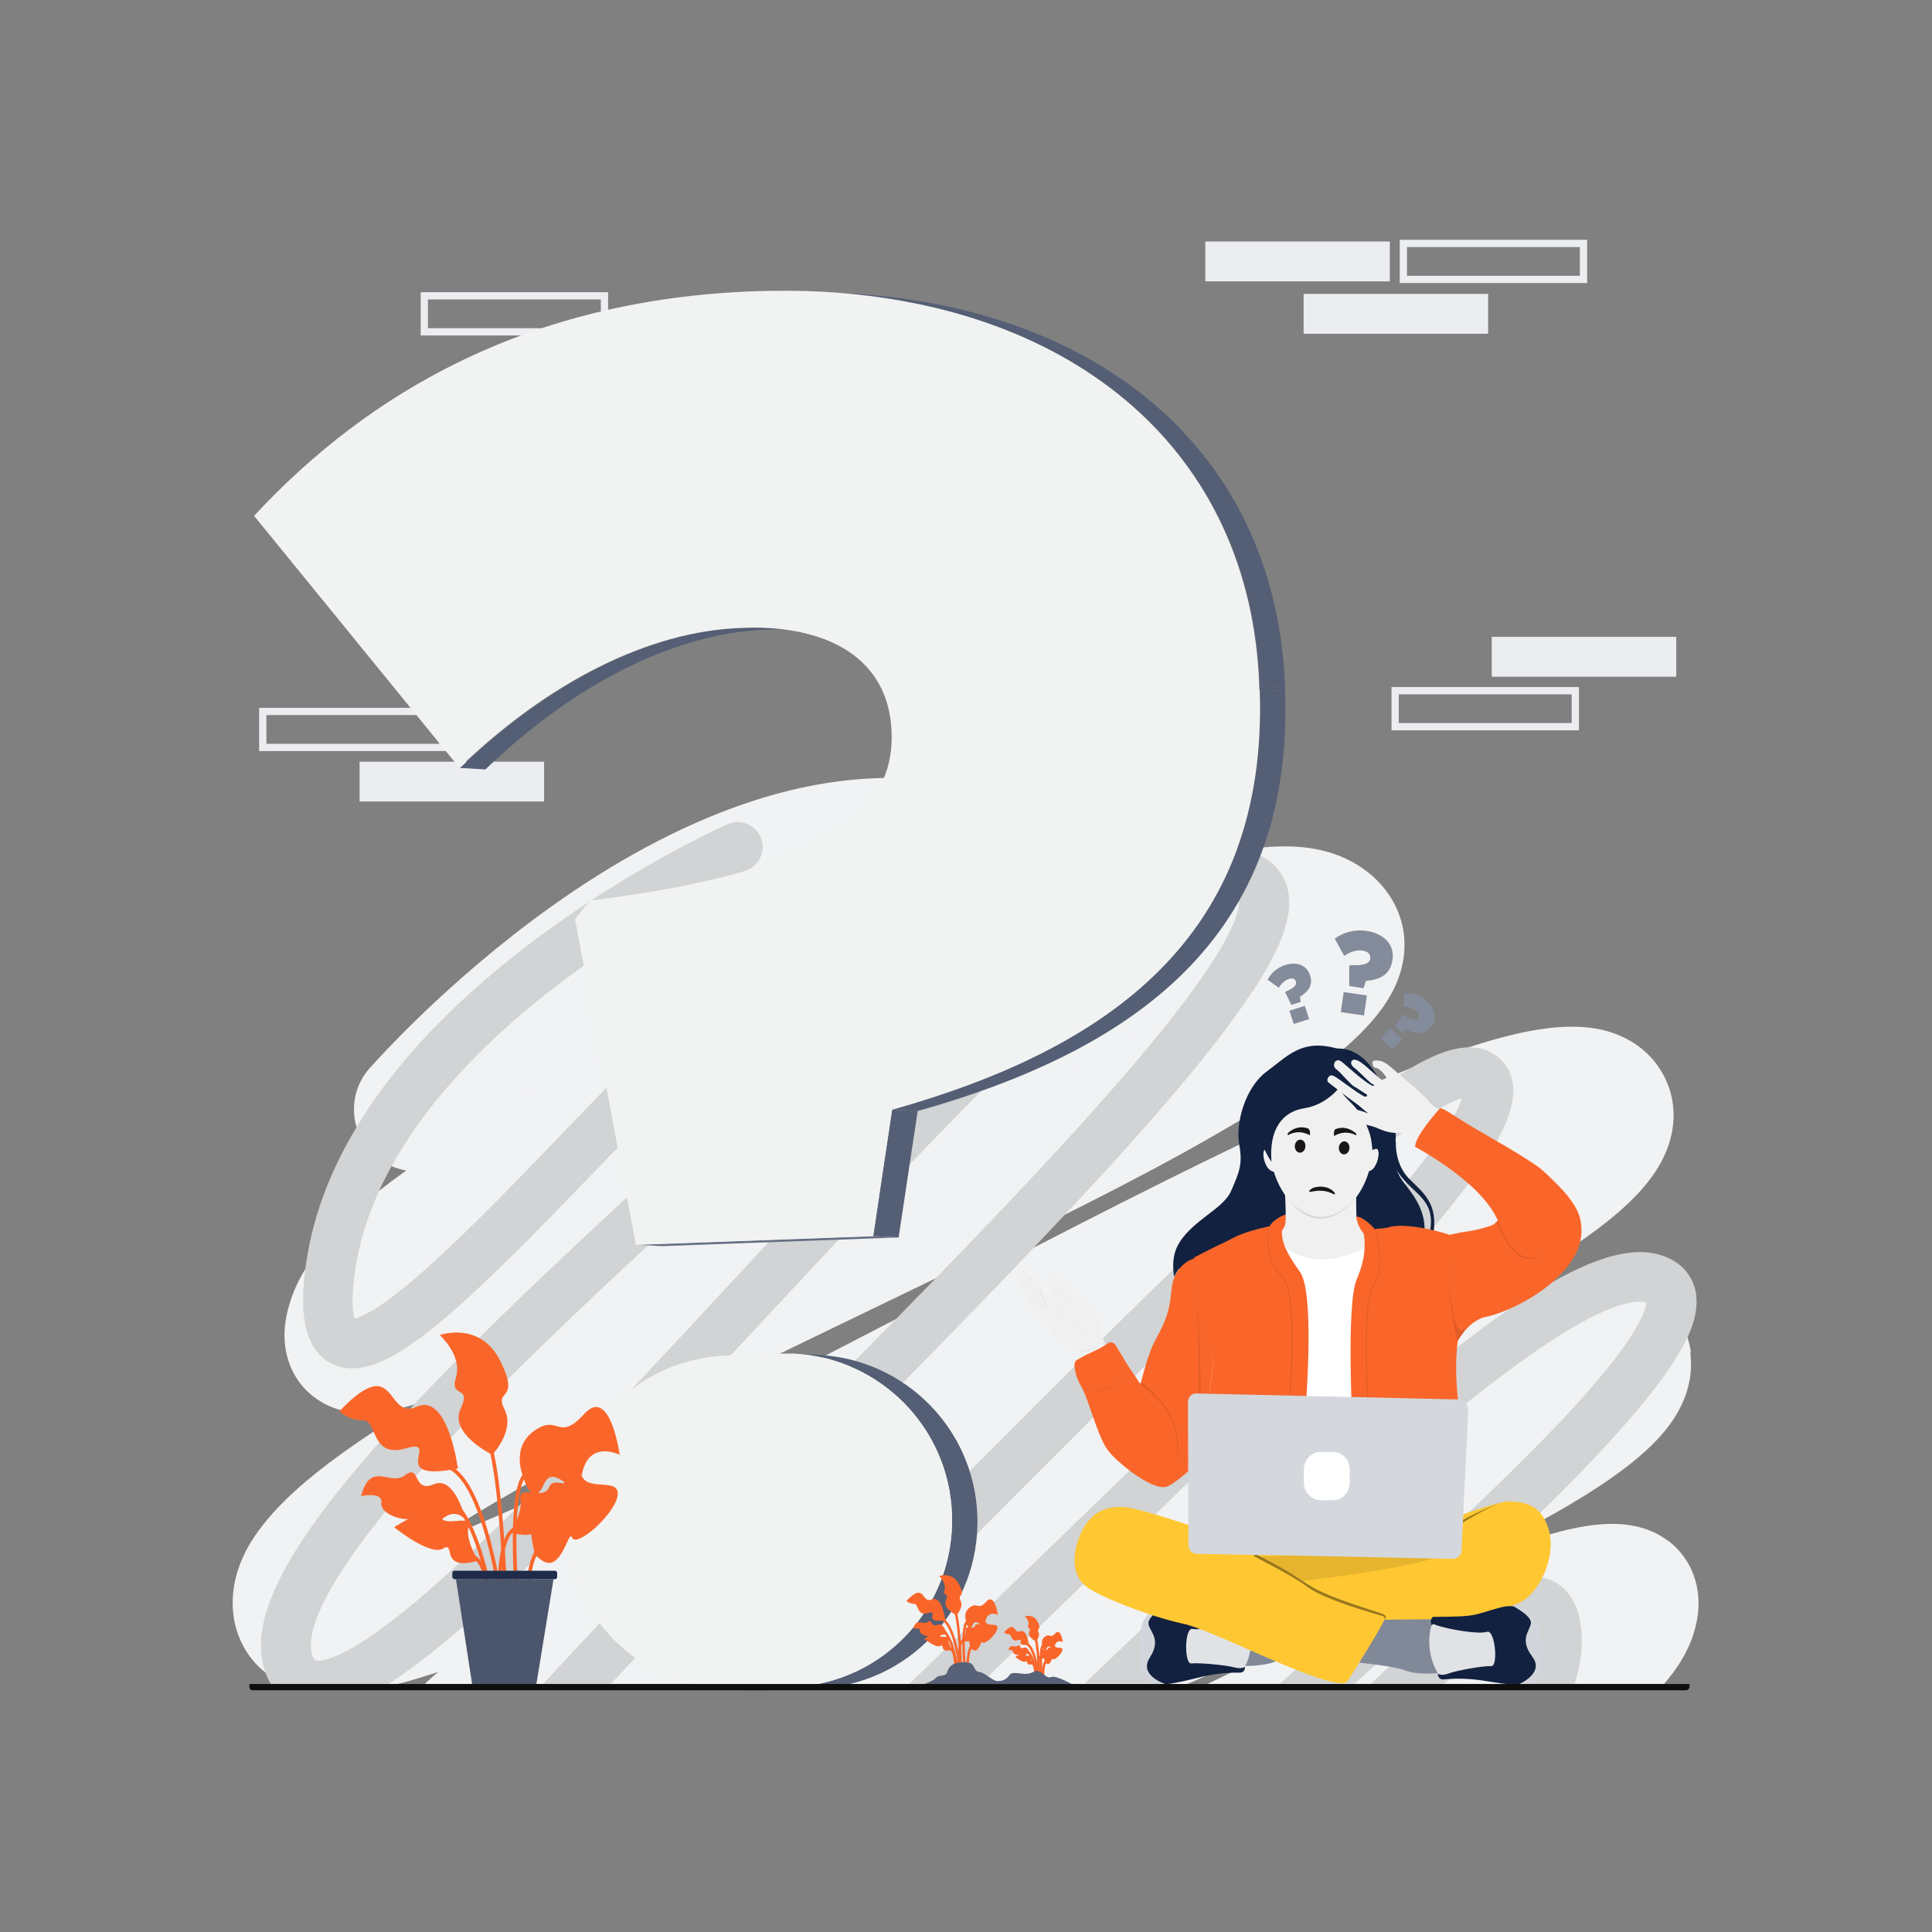 <svg xmlns="http://www.w3.org/2000/svg" xmlns:xlink="http://www.w3.org/1999/xlink" id="eGHCOz04gs61" viewBox="0 0 800 800"><rect x="0" y="0" width="800" height="800" fill="#808080" stroke="none"/><style><![CDATA[#eGHCOz04gs644_tr {animation: eGHCOz04gs644_tr__tr 3000ms linear infinite normal forwards}@keyframes eGHCOz04gs644_tr__tr { 0% {transform: translate(543.575px,532.9px) rotate(0deg)} 50% {transform: translate(543.575px,532.9px) rotate(5.246deg)} 100% {transform: translate(543.575px,532.9px) rotate(0deg)}} #eGHCOz04gs6132_to {animation: eGHCOz04gs6132_to__to 3000ms linear infinite normal forwards}@keyframes eGHCOz04gs6132_to__to { 0% {transform: translate(321.215px,438.8px)} 50% {transform: translate(318.723px,318.198px)} 100% {transform: translate(321.22px,438.8px)}}]]></style><path d="M700.2,560.1c-.3-2.2-.8-4.3-1.5-6.4-2.6-7.7-8-14.1-15.3-18.1-11-6-24.9-6.5-46-1.4-1,.2-2.1.5-3.2.8-9.6,2.5-20.9,6-34.1,10.9c22.9-11.9,40.7-22.3,54.2-31.8c21.1-14.6,32.5-27.1,36.8-40.5c3.3-10.2,2.3-20.8-3-29.7-3.5-6-12.1-16.3-30.2-18.4-8-.9-17.4-.2-28.7,2.3-6.4,1.4-13.5,3.4-21.5,6-7.2,2.4-15.1,5.2-23.7,8.6-7.1,2.8-14.6,5.9-22.7,9.4-38.5,16.7-85.3,40.1-133.2,64.8-15.8,8.2-31.8,16.4-47.6,24.6-3.2,1.7-6.3,3.3-9.5,5-35.3,18.3-71.1,36.8-104,53-15.3,7.6-30,14.6-43.7,20.8-3.1,1.4-6.2,2.8-9.2,4.1-13.8,6.1-25.9,11.2-36.4,15.1c10.2-7,22.9-14.7,37.6-23.1c4.8-2.7,9.7-5.5,14.8-8.3c17.3-9.4,36.2-19.2,56-29.1c24.3-12.2,49.8-24.5,74.9-36.6c8.8-4.2,17.5-8.5,26.1-12.6c18.5-9,36.5-17.8,53.6-26.4c22.5-11.3,43.4-22.2,61.8-32.8c53.4-30.5,75.5-51.1,78.7-73.7c1.8-12.5-2.8-24.7-12.5-33.5-8-7.2-18.2-11.4-30.6-12.4-7.2-.6-15.2-.1-24.1,1.4-2.1.4-4.2.8-6.4,1.3-8.1,1.8-16.9,4.4-26.6,7.8-12.2,4.3-25.9,10-41.2,17.2-.4.2-.7.3-1.1.5c2.8-6.1,3.7-12.4,2.9-18.8-.8-6.1-4.1-17.5-17.5-25.8-6.1-3.8-13.8-6.6-23.6-8.8-29.3-6.4-61-3.7-94.2,8-25.2,8.9-51.4,22.9-77.9,41.8-44.2,31.5-74.2,65.8-75.5,67.2-5.9,6.7-7.6,15.7-5.4,23.7c1.3,4.7,3.9,9.1,7.9,12.5c2,1.7,4.1,3,6.3,4c2.1.9,4.3,1.6,6.5,2-4.3,3.1-8.4,6.1-12.1,9.1-14.3,11.4-24.2,22.2-30.4,32.9-2.7,4.6-4.7,9.2-6,13.9-1.8,6-2.3,11.5-1.6,16.9c1.1,8.4,5.2,15.8,11.7,20.8c8.2,6.4,17.7,7.2,24.3,6.8c5-.3,10.5-1.4,16.9-3.4.2,0,.4-.1.6-.2.8-.3,1.7-.6,2.6-.9-1.8,1-3.4,2.1-5.1,3.1-20.5,12.5-36,23.7-47.2,33.9-8.2,7.5-14.2,14.6-18.4,21.6-6.1,10.4-8.3,20.9-6.6,31.2c1.5,8.6,5.8,16.2,12.3,21.6c2.2,1.8,4.6,3.3,7.1,4.7.5.3,1,.5,1.6.7h46.3c2.2-.5,4.4-1.1,6.7-1.8c3.4-1,6.9-2.1,10.6-3.3-2.1,1.7-4,3.4-5.7,5.1h315.6c26.2-11.3,51.6-22.2,75.1-32.8c22.7-10.2,43.7-20.1,61.8-29.6.3-.2.7-.4,1-.5c20.6-10.8,35.8-20.3,46.5-28.9c7.2-5.8,12.7-11.4,16.6-17.1c7.8-11.4,8.4-21.6,7.5-28.2v-.2h.3Z" fill="#f1f2f3" stroke-width="0"></path><path d="M563.8,506.8c-17.5,8.9-36.9,18.1-57.4,27.6-.5.3-1.1.5-1.7.8.6-.3,1.2-.6,1.8-.9c20.2-10,39.5-19.4,57.2-27.5v0h.1Z" fill="#f1f2f3" stroke-width="0"></path><path d="M384.9,473.6c-14.9,7.3-30.3,14.8-46,22.3-2.1,1-4.2,2.1-6.3,3.1-13.3,6.4-26.6,12.9-39.8,19.3c5.2-3.1,10.5-6.1,15.8-9.3c10.4-6.1,21.2-12.4,32.1-18.8c20.7-12,41.9-24.2,62.5-35.4c17.2-9.4,33.9-18.2,49.6-25.8c15-7.2,28.3-13.1,40-17.5c6-2.3,11.5-4.1,16.5-5.6-6.6,4.6-14.4,9.5-23.5,14.9-4.9,2.9-10.1,5.9-15.8,9-24.7,13.8-53.8,28.4-85,43.7v0l-.1.1Z" fill="#f1f2f3" stroke-width="0"></path><path d="M365.8,373.5c1.6,0,3.2,0,4.8,0-2.7,1.7-5.8,3.5-9.2,5.4-4,2.3-8.3,4.7-12.7,7.1-16.2,8.8-35,18.3-54.7,28.3-4.9,2.5-9.8,5-14.8,7.5-24.6,12.5-49.3,25.2-71.7,38.3c11.8-11.6,29.6-27.7,51-43c17.3-12.3,38.6-25.3,61.6-33.8c14.9-5.6,30.4-9.3,45.8-9.7v0l-.1-.1Z" fill="#f1f2f3" stroke-width="0"></path><path d="M690.8,638.1c-13.5-10.2-31.1-7.4-44.9-3.9-7,1.8-15.1,4.4-24.5,7.9-6.6,2.5-13.8,5.3-21.7,8.7-10.9,4.6-22.6,9.8-34.9,15.5-20.1,9.3-42,19.9-64.8,31h189c7.6-8.7,12.1-17.5,13.7-26.6c2.4-13-2.1-25.2-11.9-32.7v0v.1Z" fill="#f1f2f3" stroke-width="0"></path><path d="M518.5,410.6c-9.2,14.2-22.9,31.6-41.8,53.1-10.8,12.4-22.9,25.6-35.9,39.4-4.1,4.4-8.4,8.9-12.7,13.5-25.2,26.6-53,54.7-80.1,82.4-32.7,33.2-66.1,67.2-95.2,98.4h-28c32.1-35,70.8-74.4,108.5-112.8c12.5-12.8,25.2-25.7,37.7-38.4c5.4-5.6,10.8-11.1,16.2-16.6c28.5-29.4,55.3-57.7,76.6-82.3c8.4-9.7,15.7-18.4,21.9-26.4c2.5-3.2,4.9-6.3,7-9.2c4.1-5.6,7.6-10.7,10.6-15.4c10.2-16.4,9.9-22.2,9.7-23.3c0,0,0,0-.1,0-1.4-.7-7.3-2.3-23.4,7.2-12.7,7.4-28.3,19.8-47.8,37.5-12.1,11.1-25.1,23.7-38.5,37.2-6,6.1-12.1,12.3-18.3,18.7-21.9,22.8-44.8,47.3-67.2,71.4-10.7,11.5-21.2,22.8-31.4,33.7-6.5,6.9-12.9,13.8-19.2,20.4-20.9,22-40.7,42.2-58.8,59.3-17.6,16.6-32,28.5-44,36.6-1.2.8-2.3,1.6-3.4,2.3h-48.8c-.4-.7-.8-1.5-1.2-2.4-.5-1-.9-2-1.2-3-7.2-21.2,8.8-51.9,51.1-98.8c2.8-3.1,5.7-6.3,8.7-9.4.6-.7,1.3-1.3,1.9-2.1C205.6,545.3,249.5,505,288.7,469c29.3-26.9,56.9-52.2,77.2-72.8c10.6-10.8,18.4-19.5,23.9-26.5c3.2-4.2,5.2-7.2,6.3-9.3-7.7.5-17.7,4.9-30.1,13-5.3,3.5-11.1,7.7-17.2,12.5-4.2,3.3-8.6,6.9-13.1,10.9-26.6,23-55.3,52.8-83,81.6-23.4,24.3-45.6,47.3-63.9,63.5-10.2,9-18.6,15.3-25.6,19.2-3,1.7-11,6.2-19.4,5.4-2-.2-3.9-.7-5.9-1.6-14.3-6.5-12.6-27.3-12-34.1.1-1.4.3-2.8.4-4.3c2.4-20.4,9.7-40.7,21.8-60.5c3.1-5.1,6.4-10.1,10.1-15.1c15-20.4,35.2-40.2,59.8-59.1c41.7-31.9,81.6-49.8,83.3-50.5c5.2-2.3,11.2,0,13.6,5.2c2.3,5.2,0,11.3-5.2,13.6-.6.3-39.8,17.9-79.5,48.3-23.8,18.2-51,43.7-67.9,74.2-2,3.6-3.9,7.3-5.6,11.1-5.5,12.3-9.3,25.3-10.4,38.9-.7,8,0,11.8.5,13.4c1.4-.3,4.3-1.4,9.4-4.6c5.9-3.8,13.1-9.6,22-17.6c17.2-15.5,37.8-36.9,59.6-59.6c13.7-14.2,27.6-28.7,41.5-42.5c13.8-13.8,27.5-27,40.9-38.6.7-.6,1.4-1.2,2.1-1.8c33.1-28.6,57.3-41.8,76.1-41.5c12.9.2,17.4,6.9,18.9,10.8c3.4,9.1-2.2,19-7.5,26.6-5.3,7.7-13.5,17.2-25,29-21,21.7-50.7,49-82.1,77.8-43,39.5-91.8,84.3-126.5,122.7-49.8,55.1-49.1,73.9-46.6,79.4.6,1.4,1,1.4,1.4,1.5c1.4.2,7.3.2,22-9.7c11.1-7.5,24.6-18.8,41.4-34.6c6.4-6.1,13.1-12.5,20-19.3c5.3-5.2,10.6-10.7,16.1-16.3c22.7-23.2,47.1-49.5,72.4-76.8c9.9-10.7,19.9-21.4,29.8-32c2.7-2.9,5.4-5.8,8.2-8.7c30.6-32.6,60.7-63.7,87.2-87.8c20.6-18.7,37.3-31.9,51.2-40c.7-.4,1.4-.8,2.1-1.2c13.1-7.4,24-10.4,33.1-9.1c2.8.4,5.4,1.2,7.9,2.5c6.1,3.1,10,8.4,11.1,15.1c1.7,10-3.1,23-14.8,40.9h.2-.4Z" fill="#d1d3d4" stroke-width="0"></path><path d="M608.9,489c-9.8,13.3-23.9,29.7-43.1,50.2-35.3,37.6-82.7,83.5-128.6,127.8-10.4,10.1-20.9,20.2-31.3,30.3h-29.4c15.3-14.9,31-30.1,46.5-45.1c46.1-44.5,93.7-90.5,128.7-128c18.7-20,32.2-35.8,41.4-48.4c8.3-11.3,11.3-17.8,12.3-21.1-3.2,1-9.4,3.7-20.3,11.3-12.4,8.6-27.9,21.5-47.6,39.3-9.8,8.9-20.2,18.6-31,28.9h-.1c-29.9,28.7-63.1,62.1-97.7,96.8-22.1,22.2-44.5,44.7-66.3,66.2h-29.3c26.4-25.8,54-53.5,81.1-80.7C444.5,566,492,518.3,530.6,484c21-18.7,37.5-31.8,50.4-39.8c1-.6,2-1.3,3.1-1.9c7.2-4.2,15.8-8.4,23.7-8.6c4.6-.1,8.9,1,12.6,4.1c2.7,2.3,6,6.4,6.2,13.2.3,9.2-5.1,20.9-17.6,37.9v0l-.1.1Z" fill="#d1d3d4" stroke-width="0"></path><path d="M651.9,697.3h-21.9c3.5-8.2,5-15.2,4.3-21-.2-1.5-.4-2.4-.6-3-1.5.2-5.2,1.2-12.2,5.7-6.4,4.1-14.2,10.1-23.5,18.3h-30.4c5.1-4.9,10-9.4,14.8-13.6c28.8-25.6,45.8-34.2,58.5-29.9c5.4,1.9,12.2,6.8,13.8,20.1.9,7.2,0,15-2.7,23.4v0h-.1Z" fill="#d1d3d4" stroke-width="0"></path><path d="M698.7,553.7c-2.8,6.2-7.3,13.2-13.6,21.4-10.1,13.1-24.7,29.1-44.8,48.9-3.4,3.4-7,6.8-10.7,10.3-2.7,2.6-5.4,5.2-8.2,7.8-18.6,17.5-39.2,36.2-60.5,55.1h-31c11.8-10.4,23.5-20.8,34.9-31c.7-.6,1.4-1.2,2.1-1.9c21.6-19.5,41.9-38.2,59.4-55.5c19.5-19.1,33.5-34.5,42.9-46.8c10.9-14.3,12.4-20.7,12.6-22.6-2.1-.7-9.1-1.6-26.9,8.2-14.3,7.9-32.1,20.6-54.4,38.9-36.4,29.8-79.2,70.1-121.7,110.6h-29.7c47.8-45.7,97-92.5,138.4-126.5c19.5-16,35.9-28.1,50-36.6c24.2-14.7,41.1-18.7,53.3-13.1c6.4,2.9,10.5,8.2,11.5,14.9.7,5.2-.3,10.9-3.4,17.7v0l-.2.2Z" fill="#d1d3d4" stroke-width="0"></path><g><rect width="76.4" height="16.5" rx="0" ry="0" transform="translate(617.7 263.7)" fill="#ecedf0" stroke-width="0"></rect><rect width="76.4" height="16.5" rx="0" ry="0" transform="translate(539.8 121.7)" fill="#ecedf0" stroke-width="0"></rect><rect width="76.4" height="16.5" rx="0" ry="0" transform="translate(499.1 100)" fill="#ecedf0" stroke-width="0"></rect><rect width="74.6" height="14.9" rx="0" ry="0" transform="translate(577.7 286)" fill="none" stroke="#ecedf0" stroke-width="3" stroke-miterlimit="10"></rect><rect width="76.4" height="16.5" rx="0" ry="0" transform="translate(148.9 315.4)" fill="#ecedf0" stroke-width="0"></rect><rect width="74.6" height="14.9" rx="0" ry="0" transform="translate(108.8 294.6)" fill="none" stroke="#ecedf0" stroke-width="3" stroke-miterlimit="10"></rect><rect width="74.6" height="14.9" rx="0" ry="0" transform="translate(175.7 122.5)" fill="none" stroke="#ecedf0" stroke-width="3" stroke-miterlimit="10"></rect><rect width="74.6" height="14.9" rx="0" ry="0" transform="translate(581.1 100.8)" fill="none" stroke="#ecedf0" stroke-width="3" stroke-miterlimit="10"></rect></g><g><g><g><path d="M587.6,633.6c0,0,32.4-12.2,37.2-11.9s13.1.1,16.5,11.7c3.4,11.5-4.4,27.1-12.5,30.4-8.1,3.2-28.3,12.5-28.3,12.5l-43.9-4L506,651.4l20.5-18l61.1.3v0-.1Z" fill="#ffc832" stroke-width="0"></path><path d="M476,695.7c1.4,1.3,3.6,2,6.8,1.7v0c4.7-.5,10.4-2,14.9-3.1c7.7-1.8,13.1-1.7,15.6-1.7s2.2-2.5,2.2-2.5s0-16.5.8-19.7-.8-3.9-.8-3.9c-19.6,1.7-16.8.4-28.3-1.6-1.9-.3-3.5-.3-4.9-.1-7.5,1.1-9,8.4-9,8.4-2.6,13.8-.8,19.2,2.6,22.4l.1.1Z" fill="#12213f" stroke-width="0"></path><path d="M535.9,666.2c0,0-17.6,1.2-22.1,1.7s0,21.9,0,21.9s9.4.5,15.1-2.1c5.6-2.6,22.5-5.4,22.5-5.4s-9.6-16.6-15.5-16.1v0Z" fill="#818999" stroke-width="0"></path><path d="M516.5,669.9c0,0,4.3,9.5-1,20.3c0,0-1.3,1.1-4.5.2s-14.7-2-17.7-1.6-2.9-15.2.6-14.3c3.5.8,15.3-2.2,20.9-4.6c0,0,.6-.8,1.7,0v0Z" fill="#e0e2e6" stroke-width="0"></path><path d="M475.5,696.2c1.4,1.3,4.1,1.6,7.3,1.2-1.3-.4-11.2-3.9-6.7-11c4.8-7.5.3-10.4-.5-13.7-.8-3.2,6.7-7.8,6.9-7.9-7.5,1.1-9.8,8.1-9.8,8.1-2.6,13.8-.5,20,2.8,23.2v0v.1Z" fill="#d2d5db" stroke-width="0"></path><path style="isolation:isolate" d="M592.9,639.4c0,0,12.7-10.3,28.2-17.1c0,0-23.7,9.1-28.2,17.1Z" opacity="0.4" stroke-width="0"></path><path style="isolation:isolate" d="M600.8,642.2c-8.5,6.5-61.1,12.4-61.1,12.4-4.3-2.9-15.6-8.5-18.4-10l68.4-2.8c.4,0,10.8.6,11.2.4h-.1Z" opacity="0.1" stroke-width="0"></path></g><g><g><path d="M597.1,692.6c0,0-7.1,1-12.8-.2-.8-.2-1.6-.4-2.4-.7-1.2-.5-3-.9-5.1-1.3-7.3-1.4-17.8-2.3-17.8-2.3s8.2-17.3,14.1-17.4c0,0,17.7-.3,22.2-.1c4.5.1,1.8,21.9,1.8,21.9v0v.1Z" fill="#818999" stroke-width="0"></path><path d="M635.8,694.6c-1.3,1.4-3.8,3-7.1,3v0c-4.7,0-10.6-1.1-15.2-1.8-7.8-1.1-13.2-.6-15.7-.4s-2.4-2.3-2.4-2.3-1.3-16.5-2.5-19.6.5-4,.5-4c19.7,0,16.8-1,28-3.9c1.8-.5,3.4-.6,4.9-.5c7.6.5,9.1,7.4,9.1,7.4c3.7,13.6,3.3,18.6.2,22.1v0h.2Z" fill="#12213f" stroke-width="0"></path><path d="M592.8,672.9c0,0-3.5,9.8,2.7,20.2c0,0,1.4,1,4.5-.2s14.5-3.2,17.5-3s1.6-15.3-1.8-14.2-15.4-.9-21.2-2.8c0,0-.7-.8-1.7,0Z" fill="#e0e2e6" stroke-width="0"></path><path d="M635.9,695.7c-1.3,1.4-3.9,1.9-7.2,1.8c1.2-.5,10.8-4.9,5.8-11.5-5.4-7.1-1.2-10.4-.6-13.7.6-3.2-7.3-7.2-7.5-7.3c7.6.5,10.4,7.3,10.4,7.3c3.7,13.6,2.2,19.9-.9,23.3v0v.1Z" fill="#d2d5db" stroke-width="0"></path><path d="M584.3,692.4c-.8-.2-1.6-.4-2.4-.7-1.2-.5-3-.9-5.1-1.3c3.4-2.1,8.3-6.6,8.6-14.4c0,0,2.6,10.6-1.2,16.4v0h.1Z" fill-opacity="0" stroke-width="0"></path></g><path d="M573.2,670.9v0c-2.7,5.5-12.3,20.6-15,24.9-.5.8-1.4,1.2-2.3,1.2-12.9-.2-53.3-22-66.2-24.7-13.5-2.9-35.8-11.6-40.5-15.8-4.7-4.3-5.8-11.6-1.9-21s11-12.1,18.5-11.4s32,9.3,32,9.3s14.3,7,26.6,13.7c7.1,3.8,13.5,7.5,16.4,9.7c6.7,5.2,26.1,10.8,31.5,12.3.8.2,1.2,1.1.8,1.8v0h.1Z" fill="#ffc832" stroke-width="0"></path><path style="isolation:isolate" d="M573.2,670.9c.4-.7,0-1.6-.8-1.8-5.5-1.5-24.8-7.1-31.5-12.3-2.6-2.1-8.4-5.4-15-8.9-.5-.3-6.3-3.3-6.8-3.6l.6-.9c0,0,5.9,3.1,6.8,3.6.5.2,1,.5,1.7.9c2.8,1.5,7,3.9,11.3,6.8.7.5,1.4,1,2.2,1.4c8.1,5.6,29.7,11.5,31.3,12.4s.2,2.4.1,2.4v0h.1Z" opacity="0.4" stroke-width="0"></path></g></g><g><path d="M489.1,538.6c0,0,5.6,5.8,4.1,10.1-1.6,4.3,16.3,1.9,10.8,6.4s8.1,19.1,24,2.2s23.7-6.1,29.6-4c6,2.1,31.2,11.5,34.9,6.6s8.4-19.1,6-25.1c-2.4-6.1-19.6-40-19.6-40l-8.1-26.7-13.9-25.7-24.7,6.4-14.6,14.7-3,23.9-10.1,17.9-16.2,19.8.8,13.4v0v.1Z" fill="#12213f" stroke-width="0"></path><path d="M489.1,538.6c0,0,7.2,5.8,5.7,10.1-1.6,4.3,8,10.7,2.5,15.2s14.8,10.3,30.7-6.6s23.7-6.1,29.6-4c6,2.1,26,8.3,29.7,3.5s13.6-15.9,11.2-22-19.6-40-19.6-40l-8.1-26.7-13.9-25.7-24.7,6.4-14.6,14.7-3,23.9-10.1,17.9-16.2,19.8.8,13.4v0v.1Z" fill-opacity="0" stroke-width="0"></path><path d="M578,472.9c0,0-.6,9.1,5.5,15.2s12.2,10.3,9.9,23.6c-2.2,13.4,4.2,16.4,14.3,21.2c0,0-19.8-4.5-15.8-21.9c4-17.5-11.9-16.8-15.7-31.9-3.7-14.8,1.7-6.3,1.7-6.3v0l.1.1Z" fill="#12213f" stroke-width="0"></path><path d="M525.1,498.9c0,0,.3-9.1-.6-17.8c0,0,3.9,20.7,2.5,26s-1.9-8.2-1.9-8.2v0Z" fill="#12213f" stroke-width="0"></path></g><g id="eGHCOz04gs644_tr" transform="translate(543.575,532.9) rotate(0)"><g transform="translate(-543.575,-532.9)"><g><path d="M532.3,503c0,0-2.7,1.9-2.9,4.8s1.2,4.6,1.2,4.6l36.1.2c0,0-.9-8.1-5-8.8-4.1-.6-29.4-.8-29.4-.8Z" fill="#fa662a" stroke-width="0"></path><path d="M526.4,512.8c0,0,6.1-2.4,6-7.6-.1-5.1,29.4-.2,29.4-.2s1.1,6.6,7.5,8.9-9.3,14.3-9.3,14.3l-28.7.2c0,0-9-9.4-5-15.6h.1Z" fill="#f0f0f0" stroke-width="0"></path><path d="M532.4,509.6c0,0,.2-17.2-1-20.1s30.2,6.1,30.2,6.1-.3,9.2.9,17.6-29.9,5.8-30.1-3.6v0Z" fill="#f0f0f0" stroke-width="0"></path><path d="M568.4,473.8c.1,16-9.4,30-21.1,30-11.8,0-21.4-13.8-21.5-29.8s9.4-29,21.1-29.1c11.8,0,21.4,12.8,21.5,28.9v0Z" fill="#f0f0f0" stroke-width="0"></path><path d="M569.3,483c-.8,1.3-2,2.2-3.4,2-3.3-.3.7-7,.7-7-.3,0,.7-1.1,1.8-1.8c1-.7,2.2-1,2.4.6.3,1.8-.3,4.4-1.4,6.1v0l-.1.1Z" fill="#f0f0f0" stroke-width="0"></path><path d="M527.4,478.2c.5,0-3.8-4.2-4.2-1.1s1.6,8.5,5,8.1c3.3-.3-.8-7-.8-7v0Z" fill="#f0f0f0" stroke-width="0"></path><path d="M526.5,481.1c0,0-.3-9.5,4.5-15.2c5.5-6.5,24.1-2.3,24.5-17.2.4-14.8-24.6-3.8-24.6-3.8L525.1,472l1.4,9.1v0Z" fill-opacity="0" stroke-width="0"></path><path style="isolation:isolate" d="M532.2,494.9c0,0,13.1,19.5,29.4.9c0,0-14.6,20.5-29.4-.9Z" opacity="0.1" stroke-width="0"></path><g><path d="M561.1,469c0,0-.1,0-.1-.1-2.5-1.9-5.2-2.4-7.8-1.4-.2,0-.5.2-.6.5-.3.6-.3,1.3-.2,2.4c3-1.8,6.2-1.8,9.2-.3c0-.3,0-.4,0-.6-.1-.2-.2-.3-.3-.4v0l-.2-.1Z" fill="#191716" stroke-width="0"></path><path d="M533.5,469c0,0,.1,0,.1-.1c2.4-2,5.1-2.6,7.8-1.7.2,0,.5.2.7.5.4.6.4,1.3.3,2.4-3.1-1.7-6.2-1.7-9.2,0c0-.3,0-.4,0-.6s.2-.3.3-.4v0-.1Z" fill="#191716" stroke-width="0"></path><ellipse rx="2.7" ry="2.2" transform="matrix(.073-.997 0.997 0.073 556.588 475.305)" fill="#191716" stroke-width="0"></ellipse><ellipse rx="2.7" ry="2.2" transform="matrix(.073-.997 0.997 0.073 538.357 474.605)" fill="#191716" stroke-width="0"></ellipse><path d="M546.3,474.9c0-.2,0-.4,0-.5.1-.4.4-1,.8.1.5,1.3.2,7.6-.4,10-.1.5.1,1.1.6,1.3l.9.4c.3.1.5.4.6.6.1.3,0,.7-.9.7-1.7,0-3.6-1.6-3-3.2.6-1.5,2-5.6,1.4-9.5v0v.1Z" fill="#12213f" fill-opacity="0" stroke-width="0"></path></g><path d="M552.9,494.5c-.2.2-.8-.1-1.7-.5s-2.2-.8-3.6-.9-2.7,0-3.7.2-1.6.3-1.8.1c0-.1,0-.3.2-.5s.5-.5,1-.8s1.1-.5,1.9-.6s1.6-.2,2.5-.1s1.8.3,2.4.6c.7.3,1.3.7,1.7,1c.4.4.7.7.9,1c.1.3.2.5,0,.5v0h.2Z" fill="#191716" stroke-width="0"></path><path d="M544.3,468.1c-.1,0-.2,0-.2.1s.1.1.2.2c.1,0,.3.1.4.2.1,0,.2.2.3.3c0,0,0,.2.1.3c0,.2,0,.3,0,.5s.1.2.3.1c0,0,.1-.1.1-.2c0-.2.1-.4.1-.5s0-.2-.1-.3c-.2-.4-.7-.7-1.1-.6v0l-.1-.1Zm5.8.1c0-.2-.2-.4-.4-.3-.4.1-.6.5-.8.9-.2.5-.1,1.1.3,1.5c0,0,.2.1.2,0c.2-.1,0-.7,0-.8s.1-.5.2-.7.3-.3.4-.5v0l.1-.1Zm-3.2-1.1c0,0-.1,0-.1,0c0,.1,0,.2.1.4c0,.1.1.3.2.4.1.3.2.6.2.9s0,.5,0,.8-.1.5-.2.8c0,0,0,.1,0,0c.5-.4.6-1,.6-1.6c0-.3,0-.6-.2-.9s-.3-.7-.6-.8v0Z" fill="#12213f" fill-opacity="0" stroke-width="0"></path></g><g><path d="M596.2,559.9c0,0-2.8-5.3-1.8-10.7c1-5.3-1.4-7.2-1.4-7.2s1.6,5.4-.2,8.6c0-.2,1.5-5.4-4.2-13-5.9-7.8-8.7-12.1-6.7-17.6-.1,0-4.7,3.5-.4,11.7c4.3,8.3,4.4,11.8,3.2,15.7c0,0,.7-8.4-9.5-17.6s2.4-17.9,2.9-23-2.7-10.8-5.9-15.4c-2.4-3.4-2.8-6-2.8-8.5c1.1-1.8,1.7-4.3,1.4-6.1-.2-1.6-1.4-1.3-2.4-.6-.7-1.1.7-6.6-6.1-16.3-2.3-3.2-6-5.5-7.8-9.5c0,0-5.3,7.1-14.4,8.5s-14.7,8.7-13.6,22.2c0,0-5.8-8.1-6.4-18c0,0-1.8,3.6.5,15.7s4.3,25-5.5,31.8c-.2.1-.4.3-.5.4-9.3,6.6-12.6,11.2-13.6,17.2c0,0-.6-5.9,1.6-11.5c1-2.6,2.6-5.1,5-6.9c7.8-5.9,8.7-10.4,8.7-17.6c0,0-1.2,9.2-9.2,14.7-4.4,3-8.3,7.1-11.1,11.7v0c-.4.7-.8,1.4-1.2,2.1-.1.2-.2.5-.3.7v-.4c0,0-.2,0-.2,0l-2.4,1c-1,.6-1.9,1.3-2.6,2.1-1.3,1.3-2.4,2.9-3.1,4.6-.7-4.1-.6-8.5,1.1-12.2c5.1-10.7,19-15.5,22.4-23.2c3.4-7.8,5-11.2,3.4-19.6-1.5-8.4,2.4-23.4,11.4-30c8.8-6.5,14.4-13.4,28.5-9.7.6.1,1.2.2,1.8.2c2.1,0,8.1.8,13.4,8.2c6.6,9.1,10.2,20.9,9.7,30.4s-.2,12.1,3.5,17c3.8,5,9.6,11.9,8.3,22s4,14.7,8,26.3c3.9,11.6-2.4,12.9-1.6,21.6v0l.1.2Z" fill="#12213f" stroke-width="0"></path><path d="M496,518.6v0c-.2.6-.5,1.2-.7,1.9-.3.7-.5,1.4-.7,2.1v-1.2c-.1,0-.1-.4-.1-.4s-.2,0-.2,0l-2.4,1c-1,.6-1.9,1.3-2.6,2.1l-.2-4.4c0,0,12.1-13.9,6.9-1.1v0Z" fill-opacity="0" stroke-width="0"></path><path d="M572.9,516.2c0,0-4.1,5.5-.5,12.1s10.3,8.7,10.1,17.5c0,0,.4-5.5-1.2-10.1-1.6-4.7-8.4-19.5-8.4-19.5v0Z" fill-opacity="0" stroke-width="0"></path><path d="M581.3,524.9c0,0,.7,6.7,6.9,15.2c0,0,3.2,5.4,2.3,8.3c0,0,1.8-3.8-.8-8.3c0,0,3.9,6.2,3.1,12.1-.8,5.8,1.1,7,1.1,7s-1-7.6,1.9-9.7c3-2.1-1-12.7-1-12.7l-13.6-11.9v0h.1Z" fill-opacity="0" stroke-width="0"></path><path d="M527.5,528.2c-.6-.1-1.2-1-1.8-2.1-1.1-2.1-2-5-2-5c0,.1-.1.2-.2.3-8.6,10.2.7,18,.7,18-.4,0-1-.2-1.7-.5-5.8-2.8-18.2-17.8-18.2-17.8c0,.1-.2.3-.2.4-2.6,4.7-2.3,8.3-2.3,8.3-.5-1,0-4.4,0-4.4l2.4-6.6l1.8-5v0l.2-.6h.2l3.3.5l9.4-10.3c0,0,5.4-4.5,7.6-2.6.5,2.6.6,5.6.4,6.7v0c-3,13.3.6,20.8.6,20.8h-.1l-.1-.1Z" fill-opacity="0" stroke-width="0"></path><path d="M526.9,507.4v0c0,.3,0,.4-.1.4-1.4,2.4-2.3,12.2-1.1,18.2.1.7.3,1.3.5,1.9c0,0-2.2-2.9-2.7-6.5-.2-1.1-.2-2.3,0-3.4-3.2,5.5-8.7,15.6-.2,20.9-.3,0-.5,0-.8,0-7.2.3-17.7-8.1-18.5-17.3c0-.9,0-1.9,0-2.8.2-1.7.8-3.3,1.8-5v0c.1-.2.2-.4.4-.6.4-.6.9-1.3,1.6-1.9c3.4-3.7,3.9-4.9,7.5-10.9c4.7-7.8,3.4-29.2,6-18c1.7,7.1-.6,2.6,4.5,15.5.3.8.6,1.8.8,2.8.5,2.6.6,5.6.4,6.7v0h-.1Z" fill="#12213f" stroke-width="0"></path></g></g></g><g><g><path d="M455.3,548.2c-.1-2.7-3.7-7.2-5.3-8.4-1.5-1.1-5.1-3.7-5.7-4.9-.6-1.1-2.4-3.3-5-5.1s-4.6-1-5.4.6c-.7,1.7,2.5,4.2,2.5,4.2-.7.7-.7,3.1-.7,3.1-.9,0-5-4.3-5-4.3-.9-5.3-4.1-4.3-4.1-4.3-.6-2.8-2.9-2.9-2.9-2.9-1.8-1.8-3.9.4-3.1,1.7s2.3,3.8,3.5,6.6.9,5,2.4,5.8s4.8,5.5,6,6.8c1.1,1.3,4.4,6.6,5.7,7c2.1.7,4,2.4,6.8,3.7c2.4,1.1,3.2,5.9,3.4,7.3c3.5-1.6,9.6-3.9,11.4-4.8-3.9-6.8-4.5-9.6-4.7-12.3v0l.2.2Zm-16.5-9.5c0-.3.3-1.4.3-1.5c0,0,1.9,2.3,1.9,2.6s-2.3-.8-2.3-1.1v0h.1Z" fill="#f0f0f0" stroke-width="0"></path><path style="isolation:isolate" d="M423.8,526.2c-.1,0-.2,0-.3.1-.1,0-.2,0-.3.1-.2,0-.4.2-.6.3s-.3.3-.4.5c0,.2-.1.4,0,.7.1.4.3.9.5,1.3s.4.9.5,1.3c.4.9.7,1.8,1.1,2.6c0,.2.2.4.2.7s.1.4.2.7c0,.1,0,.2,0,.3s0,.2,0,.3c0,.2.1.5,0,.7c0-.1,0-.2,0-.3s0-.2,0-.3s0-.2,0-.3s0-.2,0-.3c0-.2-.1-.4-.2-.7s-.2-.4-.2-.7c-.3-.9-.7-1.8-1.1-2.6-.2-.4-.4-.9-.5-1.3s-.3-.9-.5-1.3c0-.2,0-.5,0-.7.1-.2.3-.4.4-.6.2-.1.4-.2.6-.3.1,0,.2,0,.3-.1.1,0,.2,0,.4,0v0l-.1-.1Z" opacity="0.1" stroke-width="0"></path><path style="isolation:isolate" d="M426.7,529.2c0,0-.1.1-.1.1s-.1,0-.1.1c-.1,0-.2.2-.3.3-.2.2-.3.4-.3.7s0,.5.1.7c0,.2.2.5.3.7.4,1,.8,1.9,1.1,2.9.2.5.4,1,.5,1.5s.2,1,.3,1.6c.2,1,.3,2.1.6,3.1c0,0-.1-.1-.1-.2v-.2c-.1-.1-.1-.2-.2-.4c0-.3-.1-.5-.2-.8-.1-.5-.2-1-.2-1.6s-.2-1-.3-1.6c-.1-.5-.3-1-.5-1.5-.4-1-.8-2-1.1-2.9-.1-.2-.2-.5-.3-.7s-.1-.5-.1-.8.2-.5.3-.7c0-.1.2-.2.3-.3c0,0,.1,0,.2-.1c0,0,.1-.1.2,0v0l-.1.1Z" opacity="0.1" stroke-width="0"></path><path style="isolation:isolate" d="M430.8,533.5c0,.1.1.2.1.3v.3c.1,0,.3.6.3.6l.3,1.2c.2.8.5,1.6.7,2.4.1.4.2.8.4,1.1c0,.1,0,.2.1.3c0,0,0,.1,0,.1s0,0,0,.1c.1.2.3.3.4.4.3.3.6.6.9.9l.4.4c0,0,.1.1.2.2c0,0,0,0,.1.1v0c0,0,0,.1.1.2h-.1l.5-2.1.2-1.1c0-.2,0-.4.1-.5c0-.1,0-.2,0-.3v0c0-.2,0-.2,0-.3v0v.3c0,.1,0,.2,0,.3c0,.2,0,.4-.1.5c0,.4-.1.7-.2,1.1-.2.7-.3,1.4-.5,2.1v0c0,.1,0,0,0,0v0c0-.1-.1-.2-.1-.2s-.1-.1-.2-.2l-.4-.4c-.3-.3-.6-.6-.9-.8-.1-.1-.3-.3-.4-.4c0,0-.1-.2-.2-.3c0-.1,0-.2-.1-.3-.1-.4-.3-.8-.4-1.2-.2-.8-.5-1.6-.7-2.4l-.3-1.2-.2-.6v-.3c0-.1-.1-.2,0-.3v0Z" opacity="0.1" stroke-width="0"></path><path style="isolation:isolate" d="M438.8,538.7v.7c0,0-.2.7-.2.7c0,.5-.1,1-.2,1.5s0,1,0,1.5s0,.5,0,.7s0,.5.1.7c.2,1,.4,2,.8,2.9.2.5.4.9.6,1.4.1.2.2.4.4.6c0,.1.1.2.2.3v.2c.1,0,.2,0,.2,0s0,0,0,.1q0,0-.1,0v0c0,0-.1-.2-.1-.2c0-.1-.1-.2-.2-.3-.1-.2-.3-.4-.4-.7-.2-.5-.4-.9-.6-1.4-.3-.9-.6-2-.8-3c0-.2-.1-.5-.1-.7c0-.3,0-.5,0-.8c0-.5,0-1,0-1.5s.1-1,.2-1.5v-.7c.1,0,.2-.4.2-.4c0-.1,0-.3.1-.4v0l-.1.3Z" opacity="0.1" stroke-width="0"></path><path style="isolation:isolate" d="M436.5,534.7c0,0,0,0,.1-.1c0,0,.1,0,.1,0c.1,0,.2,0,.3,0c.2,0,.4,0,.6,0c.1,0,.2,0,.3.1c0,0,.2.1.2.2h.1c0,.1.1.2.1.2s.1.1.2.2c.2.3.4.6.5,1c0,.2.1.3.2.5c0,.1,0,.2,0,.3s0,.2,0,.3c0-.1,0-.2,0-.3s0-.2,0-.3c0-.2-.1-.3-.2-.5-.1-.3-.3-.6-.5-.9c0,0-.1-.1-.2-.2h-.1c0-.1-.1-.2-.1-.2s-.1-.1-.2-.1c0,0-.2,0-.2-.1-.2,0-.3,0-.5,0-.1,0-.2,0-.3,0c0,0,0,0-.1,0h-.1l-.2-.1Z" opacity="0.1" stroke-width="0"></path><path style="isolation:isolate" d="M447.3,559.8c0,0,4.5.2,7.3-2.9c0,0-2.2,2.4-7.3,2.9Z" opacity="0.1" stroke-width="0"></path><path style="isolation:isolate" d="M440.9,538.7c0,0,1.1.1,2.7-1.3c0,0-1.1,1.5-2.7,1.3Z" opacity="0.1" stroke-width="0"></path><path style="isolation:isolate" d="M435,542.1c-.2.4-.3.8-.5,1.2s-.3.8-.3,1.2v.2v0c0,.2,0,.3,0,.4c0,.2.1.4.2.6.1.4.2.8.4,1.2.3.8.6,1.6.9,2.4.1.4.3.8.5,1.2l.2.6v.3c.1,0,.2.1.2.1s0,.1,0,.2c0,0-.1,0-.1-.1v0c0-.1-.1-.4-.1-.4l-.2-.6c-.2-.4-.3-.8-.5-1.2-.3-.8-.6-1.6-.9-2.4-.1-.4-.3-.8-.4-1.2c0-.2-.1-.4-.2-.6c0-.1,0-.2,0-.3v-.3c0-.4.2-.8.3-1.2s.3-.8.5-1.2h.2l-.2-.1Z" opacity="0.1" stroke-width="0"></path><path style="isolation:isolate" d="M431.4,535.9c0,0-.6.7-1.9.6c0,0,1.2-.1,1.9-.6Z" opacity="0.1" stroke-width="0"></path><path style="isolation:isolate" d="M432.7,539.8c0,0-.6,1-2.2,1c0,0,1.4-.3,2.2-1Z" opacity="0.1" stroke-width="0"></path><path style="isolation:isolate" d="M438.5,541.5c0,0-.9.4-2-.3c0,0,1.1.5,2,.3Z" opacity="0.1" stroke-width="0"></path><path style="isolation:isolate" d="M438.5,544.7c0,0-.6.9-2,.5c0,0,1.3.1,2-.5Z" opacity="0.1" stroke-width="0"></path><path style="isolation:isolate" d="M442.3,548.1c0,0,7.2.9,8.3,4.9c0,0-.5-4-8.3-4.9Z" opacity="0.1" stroke-width="0"></path></g><path d="M532.2,516.6c0,0,12.3,11,32.8,0l4.7,21-4,50.4h-35l1.6-71.4v0h-.1Z" fill="#fff" stroke-width="0"></path><path d="M603.6,555.5c-1.9,14.3,1,31,1,31l-44.5,5.2c0,0-2.8-51.7,1.7-62c7.4-17.1,0-25.9,0-25.9c2.2-.1,6,3.5,7.1,4.7s.5.3.8.3c2,0,4.7-.3,6.9-1c7.8-1.1,20.9,2.3,24.8,4c5.2,2.2,3,3.8,2.3,43.7v0h-.1Z" fill="#fa662a" stroke-width="0"></path><path d="M539.9,592.8l-41.6,5.3l4.1-34.8-5.4-12.9-2.5-27.9v-1.2c-.1,0-.1-.4-.1-.4s-.2,0-.2,0c.2-.1.4-.2.5-.3s.3-.2.5-.3c2.1-1.1,4.7-2.4,7.3-3.7c3.3-1.6,6.5-3.1,8.7-4.3.9-.5,2.1-1,3.3-1.4c4.9-1.9,11.2-3.1,11.2-3.1c1.7-3.2,6.6-4.9,6.6-4.9-3.4,8.6-.9,14.1,6,23.8s1.6,66,1.6,66v0v.1Z" fill="#fa662a" stroke-width="0"></path><path d="M502.4,563.3l-4.1,34.8-.7,5.8c0,0-.6.7-1.7,1.7s-2.5,2.4-4.1,3.8v0c-1.5,1.3-3.1,2.7-4.7,3.8-1.2.9-2.4,1.7-3.5,2.2-5.3,2.7-20-8.9-24.4-14.3-4.7-5.6-8.2-21.5-11.5-27-2.2-3.7-2.7-7.1-2.8-8.9c0-.9.4-1.8,1.2-2.2c0,0,.1,0,.2-.1c5.3-3.1,8.5-3.8,12.3-6.6v0c1.1-.8,2.6-.5,3.3.7c2,3.3,5.8,9.5,5.8,9.5c1.4,1.8,4.3,6.4,4.5,6.7q.2.2,0,0c-.2-.3.1-.4.3-1c.7-2.8,2.8-10.5,4.7-14.8c2.3-5.3,6.5-10.3,7.6-20.8.2-1.8.4-3.3.6-4.6.2-1.1.5-2.2.9-3.2.7-1.7,1.8-3.3,3.1-4.6.8-.8,1.7-1.5,2.6-2.1l2.4-1h.2c0,0,0,.4,0,.4s.1,1.2.1,1.2l2.5,27.9l5.4,12.9v0l-.2-.2Z" fill="#fa662a" stroke-width="0"></path><path style="isolation:isolate" d="M472.2,573.2c0,0,8.1,5.8,11.9,12.6c3.7,6.8,3.8,14.5,3,19.7.1-.3,2.8-8.5-2.4-19.7c0,0-2.6-5.5-12.2-13.6-.2.6-.3,1-.3,1Z" opacity="0.1" stroke-width="0"></path><path style="isolation:isolate" d="M447.6,574.2c0,0,12.9,6.5,20-7.7c0,0-5.5,14.3-20,7.7Z" opacity="0.1" stroke-width="0"></path><path style="isolation:isolate" d="M493.1,608.3c1.3-1.1,2.7-2.5,4-3.8v0l.3-.2v-9c0-9-.2-23.5-.6-36.5-.2-8.1-.9-15.3-1.3-20.6c0,0,.4,6.7.7,18.3.2,7.5.3,17.1.3,28.1c0,4.7,0,9.6-.1,14.8c0,0,.3,3.3-3.2,8.7v0l-.1.2Z" opacity="0.1" stroke-width="0"></path><path style="isolation:isolate" d="M533.4,586.4v0c-.1,0-.2-.1-.2-.2c0-.5,5-50.2-2.7-57.7-4.1-4-5.3-9.1-5.6-12.7-.3-3.8.3-6.8.3-6.8c0-.1.1-.2.2-.1.1,0,.2.1.1.2c0,.1-2.4,11.6,5.3,19.2c3.3,3.2,4.8,14,4.4,32-.3,13.3-1.6,25.9-1.6,26.1s-.1.2-.2.2v0-.2Z" opacity="0.1" stroke-width="0"></path><path style="isolation:isolate" d="M567.9,602.9c-.1,0-.2,0-.2-.2s-1.3-15.3-1.9-31.5c-.8-21.6.1-34.6,2.7-38.5c5.2-8,1-22.3,1-22.5c0-.1,0-.2.1-.2s.2,0,.2.1s4.3,14.7-1,22.8c-6,9.1-.7,69.1-.7,69.7c0,.1,0,.2-.2.2v0v.1Z" opacity="0.1" stroke-width="0"></path><path d="" fill="none" stroke="#fa662a" stroke-miterlimit="10"></path><g><g><path d="M568.3,448.9c-.9-.3-5.8-5.5-7.6-6.8s-1.5-3.3.1-3.3s3.5,1.5,7.4,5s4.7,4.1,5.6,3.6-.3-2.1-.3-2.1c-3.6-4.7-4.3-2.1-5-4.2s.6-2.2,3.1-1.8s5.9,4.1,9,6.6s10.2,8.7,11.4,10.5c.6,1,3.3,2.7,5.5,4.1-1.9,3.6-4.6,10-5.9,12.9-.1-.1-.3-.2-.4-.2-2.5-1.2-4.7-2.5-6-3.2-2.1-1-3.1-.7-7.7-.9-4.6-.3-6.7-2.1-9.9-2.9-3.3-.8-3.8-.7-5.7-1.8s-2.6-1.1-3.9-1.9c-.3-.2-.5-.4-.6-.6v0c0,0,0-.1,0-.1-.3-.8.4-1.8,2.1-2.3c1.1-.3,2.9.1,4.4.6c1.4.4,2.6,1,2.8,1-.1,0-.2-.1-.3-.2v0c-.1-.1-.3-.2-.4-.3v0c-1.3-1-3-2.7-5.2-4.2-2.6-1.8-9-6.9-10.5-8s-.1-2.9.7-3.1s2.1.6,4,2c1.9,1.3,9.2,6.8,10.3,6.8s.9-.9.2-1.2-3.4-2.3-4.8-3-5.7-6-7.2-7c-1.6-1-1.3-3-.3-3.6s1.8-.2,3.4,1.2s6.1,5.4,9.5,7.8s3.2.9,2.3.6v0h-.1Z" fill="#f0f0f0" stroke-width="0"></path><path d="M591.9,458.6c0,0-4.3,3.1-5.6,7.1c0,0,1.1-3.4,5.6-7.1Z" fill-opacity="0" stroke-width="0"></path><path d="M566.4,459.9c.1.1.3.2.4.3v0c.1,0,.2.1.3.2v0c0,0,1.1.8,2.7.9c1.6,0,2.2.3,2.2.3s-.7-.5-2.4-.6c-.1,0-.2,0-.3,0-.5-.1-2.1-.5-3.1-1h.1l.1-.1Z" fill-opacity="0" stroke-width="0"></path><path d="M565.3,453.8c0,0-1.5,1.6-1.3,3c0,0-.2-1.8,1.3-3Z" fill-opacity="0" stroke-width="0"></path><path d="M574.8,446.3c0,0,1.6-1.5,3-1.4c0,0-1.8-.2-3,1.4Z" fill-opacity="0" stroke-width="0"></path><path d="M569.5,448.7c0,0,1.3-1.8,2.7-1.9c0,0-1.8.2-2.7,1.9Z" fill-opacity="0" stroke-width="0"></path><path d="M566.5,452.7c0,0,.4-2.2,1.6-2.9c0,0-1.6.9-1.6,2.9Z" fill-opacity="0" stroke-width="0"></path><path d="M571.2,442c0,0,1.3.1,2.2-1.3c0,0-.9,1.1-2.2,1.3Z" fill-opacity="0" stroke-width="0"></path><path d="M565.1,441.7c0,0-.3,1.2-1.5,1.6c0,0,1-.4,1.5-1.6Z" fill-opacity="0" stroke-width="0"></path><path d="M558.5,442.5c0,0-.3,1.2-1.5,1.6c0,0,1-.4,1.5-1.6Z" fill-opacity="0" stroke-width="0"></path><path d="M555.9,448.4c0,0-.1,1.3-1.2,1.8c0,0,.9-.5,1.2-1.8Z" fill-opacity="0" stroke-width="0"></path><path d="M560.5,451.2c0,0-.2,1.6-1.5,2.2c0,0,1.1-.6,1.5-2.2Z" fill-opacity="0" stroke-width="0"></path><path d="M575,441.8c0,0-.3,1.2-1.5,1.6c0,0,1-.4,1.5-1.6Z" fill-opacity="0" stroke-width="0"></path><path d="M568.7,444.1c0,0-.4,1.5-1.8,1.9c0,0,1.2-.5,1.8-1.9Z" fill-opacity="0" stroke-width="0"></path><path d="M563.2,446.4c0,0-.4,1.5-1.8,1.9c0,0,1.2-.5,1.8-1.9Z" fill-opacity="0" stroke-width="0"></path><path d="M575,467.6c0,0-2.2-2.1-2.9-5.5c0,0,.2,3.4,2.9,5.5Z" fill-opacity="0" stroke-width="0"></path><path d="M566.3,460.7c0,0-.3,1.7-2,2.3c0,0,1.2-.4,2-2.3Z" fill-opacity="0" stroke-width="0"></path><g opacity="0"><path d="M582.7,459.7v0c0,0-2.1-1.2-4.9-2-2.6-.7-6.2-1.2-9.2.2c0,0,0,0,0,0s0,0,0,0c5.7-2.7,13.9,1.7,14,1.7v0l.1.1Z" stroke-width="0"></path></g><g opacity="0"><path d="M567.2,458.7v0c1.6-2,17.1-7.4,17.3-7.4c0,0,0,0,0,0s0,0,0,0c-.6.2-15.7,5.4-17.3,7.5v0c0,0,0,0,0,0v-.1Z" stroke-width="0"></path></g><g opacity="0"><path d="M569.8,453.9v0c3.8-.5,11.5-5.9,11.6-5.9v0c0,0,0,0,0,0s-7.8,5.4-11.5,5.9c0,0,0,0,0,0s0,0,0,0v0h-.1Z" stroke-width="0"></path></g></g><path d="M620.3,505.2c0,.3-.3.3-.5.5-1,1.2-1.3,1.5-3.9,2.3-3.5,1.1-6.9,1.8-10.9,2.3v0l-4.7,1c-.1,0-.3,0-.4.1-3.4,2.3-2,38.9,3.6,43.7v0v.3c0,0,0-.1,0-.2c0,0,2.3-3.2,2.9-4c0-.1.1-.1.1-.2.5-.6,1.8-2,3.3-3.1v0c.7-.5,1.4-1,2.2-1.4.3-.2.7-.4,1-.5v0c.7-.3,1.4-.6,2.3-.7c5.1-1,18.3-6,28.3-15.1s12.3-17,10.9-24.7-9.8-15.3-15.1-20.3-26.9-16.7-31.8-19.8c-5.8-3.6-10.7-7.1-11.4-6.4s-10.5,11.7-10.2,15.9c0,0,26.9,14.1,34.1,30.2v0c0,.1.2,0,.2,0v.1Z" fill="#fa662a" stroke-width="0"></path><path style="isolation:isolate" d="M619.8,505.8c0,0,6.9,22.3,19.7,13.5-1.4.9-12.2,7.2-19.2-14.1c0,.3-.2.6-.5.5v0v.1Z" opacity="0.1" stroke-width="0"></path><path style="isolation:isolate" d="M603.5,555.2v0v.3c0,0,0-.1,0-.2c0,0,2.3-3.2,2.9-4c0-.1.1-.1.1-.2.5-.6,1.8-2,3.3-3.1v0c-1.1.5-2.2,1.9-4,2.6-.4.2-.9.1-1.3-.1-.8-.4-1.4-1.4-1.7-2.3c0,0,0-.1,0-.2-4-15.1-2.8-24.5-2.7-25.6-1.6,10.1,2.7,30.1,3.3,32.8h.1Z" opacity="0.1" stroke-width="0"></path></g></g><g><path d="M608,583.1l-2.8,58.8c0,.4,0,.7-.2,1.1c0,.2-.1.3-.2.5-.3.7-.9,1.3-1.6,1.6-.5.2-1,.4-1.6.4l-76.9-1.6h-2.9c0,0-26.4-.5-26.4-.5-1.9,0-3.4-1.7-3.3-3.7l-.2-59.2c0-2,1.6-3.6,3.5-3.5l109.1,2.5c1.9,0,3.4,1.7,3.3,3.7v0l.2-.1Z" fill="#d4d7dc" stroke-width="0"></path><path d="M551.9,621.2h-5.4c-3.7-.2-6.7-3.5-6.6-7.4v-5.7c.2-3.9,3.3-7,7-6.9h5.4c3.7.2,6.7,3.5,6.6,7.4v5.7c-.2,3.9-3.3,7-7,6.9Z" fill="#fff" stroke-width="0"></path><path d="M514.8,642.5c0,0,83.8-2.1,91.4-42.5l-2.3,38.5c-.2,2.9-2.5,5.1-5.2,5.1l-83.9-1.1Z" fill-opacity="0" stroke-width="0"></path></g></g><g><path d="M532.1,411l.2-.4c3.7-1.5,4.7-2.8,4.3-4.2v0c-.3-1.1-1.4-1.6-3-1-1.5.5-3,1.8-4.1,3.6l-4.6-3.3c1.3-2.6,3.6-4.9,7.3-6.1c4.8-1.5,8.9,0,10.3,4.3v0c1.3,4.2-.9,6.8-4.2,8.8l.3,2.2-3.9,1.2-2.5-5.2v0l-.1.1Zm1.8,7.5l6.4-2l1.8,5.5-6.4,2-1.8-5.5Z" fill="#848c9b" stroke-width="0"></path><path d="M580.9,420.2h.4c3.2,2.3,4.9,2.5,5.8,1.4v0c.8-.9.5-2.1-.7-3.1s-3.1-1.6-5.2-1.6l.4-5.6c2.9-.2,6,.5,9,3.1c3.8,3.3,4.6,7.7,1.7,11v0c-2.9,3.3-6.2,2.8-9.7,1l-1.8,1.4-3.1-2.7l3.1-4.9v0h.1Zm-5.4,5.5l5.1,4.4-3.8,4.4-5.1-4.4l3.8-4.4Z" fill="#848c9b" stroke-width="0"></path><path d="M558.8,400l.4-.4c5.7.4,7.9-.7,8.2-2.7v0c.2-1.7-.9-2.9-3.2-3.3-2.3-.3-5,.4-7.6,2.2l-3.9-7.1c3.4-2.5,7.8-4,13.3-3.2c7.1,1.1,11.6,5.7,10.6,12v0c-.9,6.2-5.4,8.2-11,8.7l-1,3-5.9-.9v-8.3v0h.1Zm-2.4,10.8l9.6,1.4-1.2,8.3-9.6-1.4l1.2-8.3Z" fill="#848c9b" stroke-width="0"></path></g><g><g id="eGHCOz04gs6132_to" transform="translate(321.215,438.8)"><g style="isolation:isolate" transform="translate(-321.215,-438.8)"><path d="M317.9,260.1l10.5.6c-3.5-.2-7.1-.2-10.9,0-38.1,1.4-79.6,22.4-116.5,57.9l-10.5-.6c36.9-35.5,78.4-56.6,116.5-57.9c3.8-.1,7.4-.1,10.9,0v0Z" fill="#545f75" stroke-width="0"></path><polygon points="361.6,511.8 372.1,512.4 273.9,516 263.4,515.4 361.6,511.8" fill="#656f82" stroke-width="0"></polygon><polygon points="369.4,459.5 380,460 372.1,512.4 361.6,511.8 369.4,459.5" fill="#545f75" stroke-width="0"></polygon><path d="M340.9,120.9l10.5.6c104.3,5.8,177.2,66,180.7,163l-10.5-.6c-3.5-97-76.4-157.3-180.7-163v0Z" fill="#545f75" stroke-width="0"></path><polygon points="521.5,283.9 532.1,284.5 532.1,286.1 521.6,285.5 521.5,283.9" fill="#545f75" stroke-width="0"></polygon><path d="M521.6,285.5l10.5.6c3.7,102.4-62.9,148.8-152.2,174l-10.5-.6c89.3-25.2,155.9-71.6,152.2-174v0Z" fill="#545f75" stroke-width="0"></path><path d="M521.6,285.5c3.7,102.4-62.9,148.8-152.2,174l-7.9,52.4-98.2,3.6-15.9-85-9.3-50l6.2-7.6c9.6-1.2,18.6-2.5,26.9-3.9c6.9-1.2,13.3-2.4,19.3-3.8c58.5-12.9,79.8-33.5,78.7-62-.9-25.8-19.3-41.4-51.6-43.2-3.5-.2-7.1-.2-10.9,0-38.1,1.4-79.6,22.4-116.5,57.9l-85-104.3c47.7-51.4,113.8-89.6,207.1-93c9.7-.3,19.1-.3,28.4.2c104.3,5.8,177.2,66,180.7,163v1.6c0,0,0,0,0,0l.2.1Z" fill="#f1f2f2" stroke-width="0"></path></g></g><g style="isolation:isolate"><path d="M305.8,699.4l10.5.6c-2.2,0-4.3,0-6.4,0l-10.5-.6c2.1.1,4.2.1,6.4,0Z" fill="#656f82" stroke-width="0"></path><polygon points="327.7,698.6 338.2,699.2 316.3,700 305.8,699.4 327.7,698.6" fill="#656f82" stroke-width="0"></polygon><path d="M329.1,560.5l10.5.6c35.2,2,63.8,30.5,65.1,66.5c1.4,38.2-28.4,70.2-66.5,71.6l-10.5-.6c38.1-1.4,67.9-33.4,66.5-71.6-1.3-36-29.9-64.6-65.1-66.5v0Z" fill="#545f75" stroke-width="0"></path><path d="M329.1,560.5c35.2,2,63.8,30.5,65.1,66.5c1.4,38.2-28.4,70.2-66.5,71.6l-21.9.8c-2.2,0-4.3,0-6.4,0-35.2-2-63.8-30.5-65.1-66.5-1.4-38.2,28.4-70.2,66.5-71.6l21.9-.8c2.2,0,4.3,0,6.4,0Z" fill="#f1f2f2" stroke-width="0"></path></g></g><g><g><path d="M192.8,629.3c0,0-4.4-18.5-13.2-14.7s-5.5-8.7-11.8-3.8-14.2-6.4-18.3,8.7c0,0,9.1-2,8.4,2.8-.6,4.8,9.7,7.9,12.7,6.3s7.3,4.8,12.8.2s9.4.5,9.4.5v0Z" fill="#fa662a" stroke-width="0"></path><path d="M189.6,608.1c0,0-4-31.5-17.1-25.6-13.1,5.8-7.9-23.3-32,1.9c0,0,3.8,3.8,9.8,3.7c6.1-.1,3,16,17.9,11.6s-8.9,14.3,21.4,8.4v0Z" fill="#fa662a" stroke-width="0"></path><path d="M203.9,602.4c0,0-18-8.7-13.2-19s-4.7-4-1.9-13-6.7-17.6-6.7-17.6s16.9-6,25.2,11-2.9,11,1.6,19.8-5.1,18.8-5.1,18.8v0h.1Z" fill="#fa662a" stroke-width="0"></path><path d="M216.7,611.6c0,0-5.5-12.1,4.6-19.2s9.7,5,20.6-6.9c10.8-11.9,14.7,16.9,14.7,16.9s-12.5-6.3-15.5,7.5c-2.9,13.9-11.4-5.6-16,4.9s-8.4-3.1-8.4-3.1v0-.1Z" fill="#fa662a" stroke-width="0"></path><path d="M221.5,643.6c0,0-5.5-20,3-22.9s13.4-15.5,16.5-9.3s16.1.2,14.7,8.1-17.1,21.5-18.8,17.2-4.8,19.1-15.3,6.9v0h-.1Z" fill="#fa662a" stroke-width="0"></path><path d="M209,673.8c0,0-6.1-56.1-22-65.7s-9.2-20.3-17.7-18.6c-8.6,1.7-12-9.5-17.6-6.5" fill="none" stroke="#fa662a" stroke-width="1.5" stroke-linecap="round" stroke-miterlimit="10"></path><path d="M205.2,669.4c0,0-8.9-53.7-23.2-47.8-11.2,4.7-7.4-8.3-13.2-1.4-5.7,6.9-8.4-7.2-12.4-4.1" fill="none" stroke="#fa662a" stroke-width="1.5" stroke-linecap="round" stroke-miterlimit="10"></path><path d="M209.6,672.1c0,0-1.4-71.1-9.6-80.5s4.6-11.8-.7-16.9s1.4-8.7-3.9-12.7" fill="none" stroke="#fa662a" stroke-width="1.5" stroke-linecap="round" stroke-miterlimit="10"></path><path d="M214.6,668.6c0,0-4.9-50.1,2.9-58.1s6.6-11.7,16.8-9.1s1.3-8.1,9.4-7" fill="none" stroke="#fa662a" stroke-width="1.5" stroke-linecap="round" stroke-miterlimit="10"></path><path d="M198.1,646.2c0,0-5.2-7.6-4.2-13.8s-9.9.9-11.9-5c-2.1-6-18.8,5-18.8,5s14.9,12.1,20.3,8.8c5.5-3.3-1.9,9.8,14.6,5v0Z" fill="#fa662a" stroke-width="0"></path><path d="M202.3,680.3c0,0,2.5-33.1-6.7-35.8s-5.8-14.2-10.9-9.1-3.8-7.9-9.4-4.2" fill="none" stroke="#fa662a" stroke-width="1.5" stroke-linecap="round" stroke-miterlimit="10"></path><path d="M217.7,667.7c0,0,.4-25.9,7.3-27.8s10.1-19,12.8-13.5s3-6.7,9.7-5.5" fill="none" stroke="#fa662a" stroke-width="1.5" stroke-linecap="round" stroke-miterlimit="10"></path><path d="M211.3,634.5c0,0,5.2-7.6,4.2-13.8s9.9.9,11.9-5c2.1-6,18.8,5,18.8,5s-14.9,12.1-20.3,8.8c-5.5-3.3,1.9,9.8-14.6,5v0Z" fill="#fa662a" stroke-width="0"></path><path d="M207.1,668.6c0,0-2.5-33.1,6.7-35.8s5.8-14.2,10.9-9.1s3.8-7.9,9.4-4.2" fill="none" stroke="#fa662a" stroke-width="1.5" stroke-linecap="round" stroke-miterlimit="10"></path><polygon points="195.5,697.4 222.1,697.4 229.2,653.9 188.8,653.9 195.5,697.4" fill="#4b566d" stroke-width="0"></polygon><rect width="43.4" height="3.5" rx="0.9" ry="0.9" transform="translate(187.3 650.4)" fill="#1e2c49" stroke-width="0"></rect></g><g><path d="M426.7,685.4c0,0-.9-3.9-2.8-3.1s-1.2-1.8-2.5-.8-3-1.3-3.8,1.8c0,0,1.9-.4,1.8.6s2.1,1.7,2.7,1.3s1.6,1,2.7,0c1.1-.9,2,.1,2,.1v0l-.1.1Z" fill="#fa662a" stroke-width="0"></path><path d="M426,680.9c0,0-.8-6.6-3.6-5.4s-1.7-4.9-6.7.4c0,0,.8.8,2.1.8s.6,3.4,3.8,2.4c3.1-.9-1.9,3,4.5,1.8v0h-.1Z" fill="#fa662a" stroke-width="0"></path><path d="M429,679.7c0,0-3.8-1.9-2.8-4s-1-.8-.4-2.7-1.4-3.7-1.4-3.7s3.6-1.2,5.3,2.3c1.8,3.6-.6,2.3.3,4.2s-1.1,4-1.1,4v0l.1-.1Z" fill="#fa662a" stroke-width="0"></path><path d="M431.7,681.7c0,0-1.1-2.6,1-4c2.1-1.5,2.1,1,4.3-1.4s3.1,3.6,3.1,3.6-2.7-1.3-3.3,1.6-2.4-1.2-3.4,1-1.8-.7-1.8-.7v0l.1-.1Z" fill="#fa662a" stroke-width="0"></path><path d="M432.7,688.4c0,0-1.2-4.2.6-4.8s2.8-3.3,3.5-2c.6,1.3,3.4,0,3.1,1.7s-3.6,4.6-4,3.6c-.4-.9-1,4-3.2,1.4v0v.1Z" fill="#fa662a" stroke-width="0"></path><path d="M430.1,694.8c0,0-1.3-11.8-4.6-13.9-3.4-2-2-4.3-3.7-3.9-1.8.4-2.5-2-3.7-1.4" fill="none" stroke="#fa662a" stroke-linecap="round" stroke-miterlimit="10"></path><path d="M429.3,693.9c0,0-1.9-11.3-4.9-10.1-2.4,1-1.6-1.8-2.8-.3-1.2,1.4-1.8-1.5-2.6-.9" fill="none" stroke="#fa662a" stroke-linecap="round" stroke-miterlimit="10"></path><path d="M430.3,694.4c0,0-.3-15-2-17s.9-2.5-.2-3.6.3-1.8-.8-2.7" fill="none" stroke="#fa662a" stroke-linecap="round" stroke-miterlimit="10"></path><path d="M431.3,693.7c0,0-1-10.6.6-12.3c1.7-1.7,1.4-2.5,3.5-1.9c2.2.5.3-1.7,2-1.5" fill="none" stroke="#fa662a" stroke-linecap="round" stroke-miterlimit="10"></path><path d="M427.8,689c0,0-1.1-1.6-.9-2.9s-2.1.2-2.5-1-4,1-4,1s3.1,2.6,4.3,1.9-.4,2.1,3.1,1v0Z" fill="#fa662a" stroke-width="0"></path><path d="M428.7,696.2c0,0,.5-7-1.4-7.6-2-.6-1.2-3-2.3-1.9s-.8-1.7-2-.9" fill="none" stroke="#fa662a" stroke-linecap="round" stroke-miterlimit="10"></path><path d="M431.9,693.5c0,0,0-5.5,1.6-5.9c1.5-.4,2.1-4,2.7-2.9.6,1.2.6-1.4,2.1-1.2" fill="none" stroke="#fa662a" stroke-linecap="round" stroke-miterlimit="10"></path><path d="M430.6,686.5c0,0,1.1-1.6.9-2.9s2.1.2,2.5-1s4,1,4,1-3.1,2.6-4.3,1.9c-1.1-.7.4,2.1-3.1,1v0Z" fill="#fa662a" stroke-width="0"></path><path d="M429.7,693.7c0,0-.5-7,1.4-7.6c2-.6,1.2-3,2.3-1.9s.8-1.7,2-.9" fill="none" stroke="#fa662a" stroke-linecap="round" stroke-miterlimit="10"></path><path d="M392.4,677.6c0,0-1.4-6.1-4.3-4.8-2.9,1.2-1.8-2.8-3.9-1.2s-4.7-2.1-6,2.8c0,0,3-.6,2.8.9s3.2,2.6,4.1,2.1s2.4,1.6,4.2,0c1.8-1.5,3.1.2,3.1.2v0Z" fill="#fa662a" stroke-width="0"></path><path d="M391.4,670.7c0,0-1.3-10.3-5.6-8.4s-2.6-7.6-10.5.6c0,0,1.2,1.2,3.2,1.2s1,5.3,5.9,3.8c4.9-1.4-2.9,4.7,7,2.8v0Z" fill="#fa662a" stroke-width="0"></path><path d="M396,668.8c0,0-5.9-2.9-4.3-6.2c1.6-3.4-1.5-1.3-.6-4.2s-2.2-5.8-2.2-5.8s5.5-2,8.3,3.6-.9,3.6.5,6.5c1.5,2.9-1.7,6.2-1.7,6.2v0-.1Z" fill="#fa662a" stroke-width="0"></path><path d="M400.2,671.8c0,0-1.8-4,1.5-6.3s3.2,1.6,6.7-2.3s4.8,5.5,4.8,5.5-4.1-2.1-5.1,2.5-3.7-1.9-5.3,1.6-2.8-1-2.8-1v0h.2Z" fill="#fa662a" stroke-width="0"></path><path d="M401.8,682.3c0,0-1.8-6.5,1-7.5s4.4-5.1,5.4-3.1s5.3,0,4.8,2.7c-.5,2.6-5.6,7-6.2,5.6s-1.6,6.3-5,2.3v0Z" fill="#fa662a" stroke-width="0"></path><path d="M397.7,692.2c0,0-2-18.4-7.2-21.5-5.2-3.2-3-6.7-5.8-6.1s-3.9-3.1-5.8-2.1" fill="none" stroke="#fa662a" stroke-linecap="round" stroke-miterlimit="10"></path><path d="M396.5,690.8c0,0-2.9-17.6-7.6-15.6-3.7,1.5-2.5-2.7-4.3-.5-1.9,2.3-2.8-2.4-4.1-1.3" fill="none" stroke="#fa662a" stroke-linecap="round" stroke-miterlimit="10"></path><path d="M397.9,691.6c0,0-.5-23.3-3.2-26.4s1.5-3.9-.2-5.5c-1.8-1.7.5-2.8-1.3-4.1" fill="none" stroke="#fa662a" stroke-linecap="round" stroke-miterlimit="10"></path><path d="M399.5,690.5c0,0-1.6-16.4.9-19c2.6-2.6,2.2-3.8,5.5-3s.4-2.7,3.1-2.3" fill="none" stroke="#fa662a" stroke-linecap="round" stroke-miterlimit="10"></path><path d="M394.2,683.1c0,0-1.7-2.5-1.4-4.5s-3.2.3-3.9-1.7-6.2,1.7-6.2,1.7s4.9,4,6.7,2.9-.6,3.2,4.8,1.6v0Z" fill="#fa662a" stroke-width="0"></path><path d="M395.5,694.3c0,0,.8-10.9-2.2-11.7s-1.9-4.7-3.6-3-1.2-2.6-3.1-1.4" fill="none" stroke="#fa662a" stroke-linecap="round" stroke-miterlimit="10"></path><path d="M400.6,690.2c0,0,.1-8.5,2.4-9.1s3.3-6.2,4.2-4.4s1-2.2,3.2-1.8" fill="none" stroke="#fa662a" stroke-linecap="round" stroke-miterlimit="10"></path><path d="M398.5,679.3c0,0,1.7-2.5,1.4-4.5s3.2.3,3.9-1.7s6.2,1.7,6.2,1.7-4.9,4-6.7,2.9.6,3.2-4.8,1.6Z" fill="#fa662a" stroke-width="0"></path><path d="M397.1,690.5c0,0-.8-10.9,2.2-11.7c3-.9,1.9-4.7,3.6-3s1.2-2.6,3.1-1.4" fill="none" stroke="#fa662a" stroke-linecap="round" stroke-miterlimit="10"></path><path d="M443.9,697.4c0,0-6.5-3.7-8.5-3-2,.8-2.8-1.3-4.8-2.1s-.9-.6-3.9.5-7.4-1.2-8.7.8-3.1,2.5-5,2.5-5.3-3.6-7.6-3.8-1.7-3.4-4.2-3.8-6.3-.3-8,1.9-.4,3-3.1,3.4-2,.7-3.4,1.7c-1.5,1-4,1.8-4,1.8h61.3l-.1.1Z" fill="#576177" stroke-width="0"></path></g></g><path d="M699.6,697.3v1.1c0,.8-.7,1.5-1.5,1.5h-593.5c-.7,0-1.3-.6-1.3-1.3v-1.3h596.3Z" fill="#0f0e0e" stroke-width="0"></path></svg>